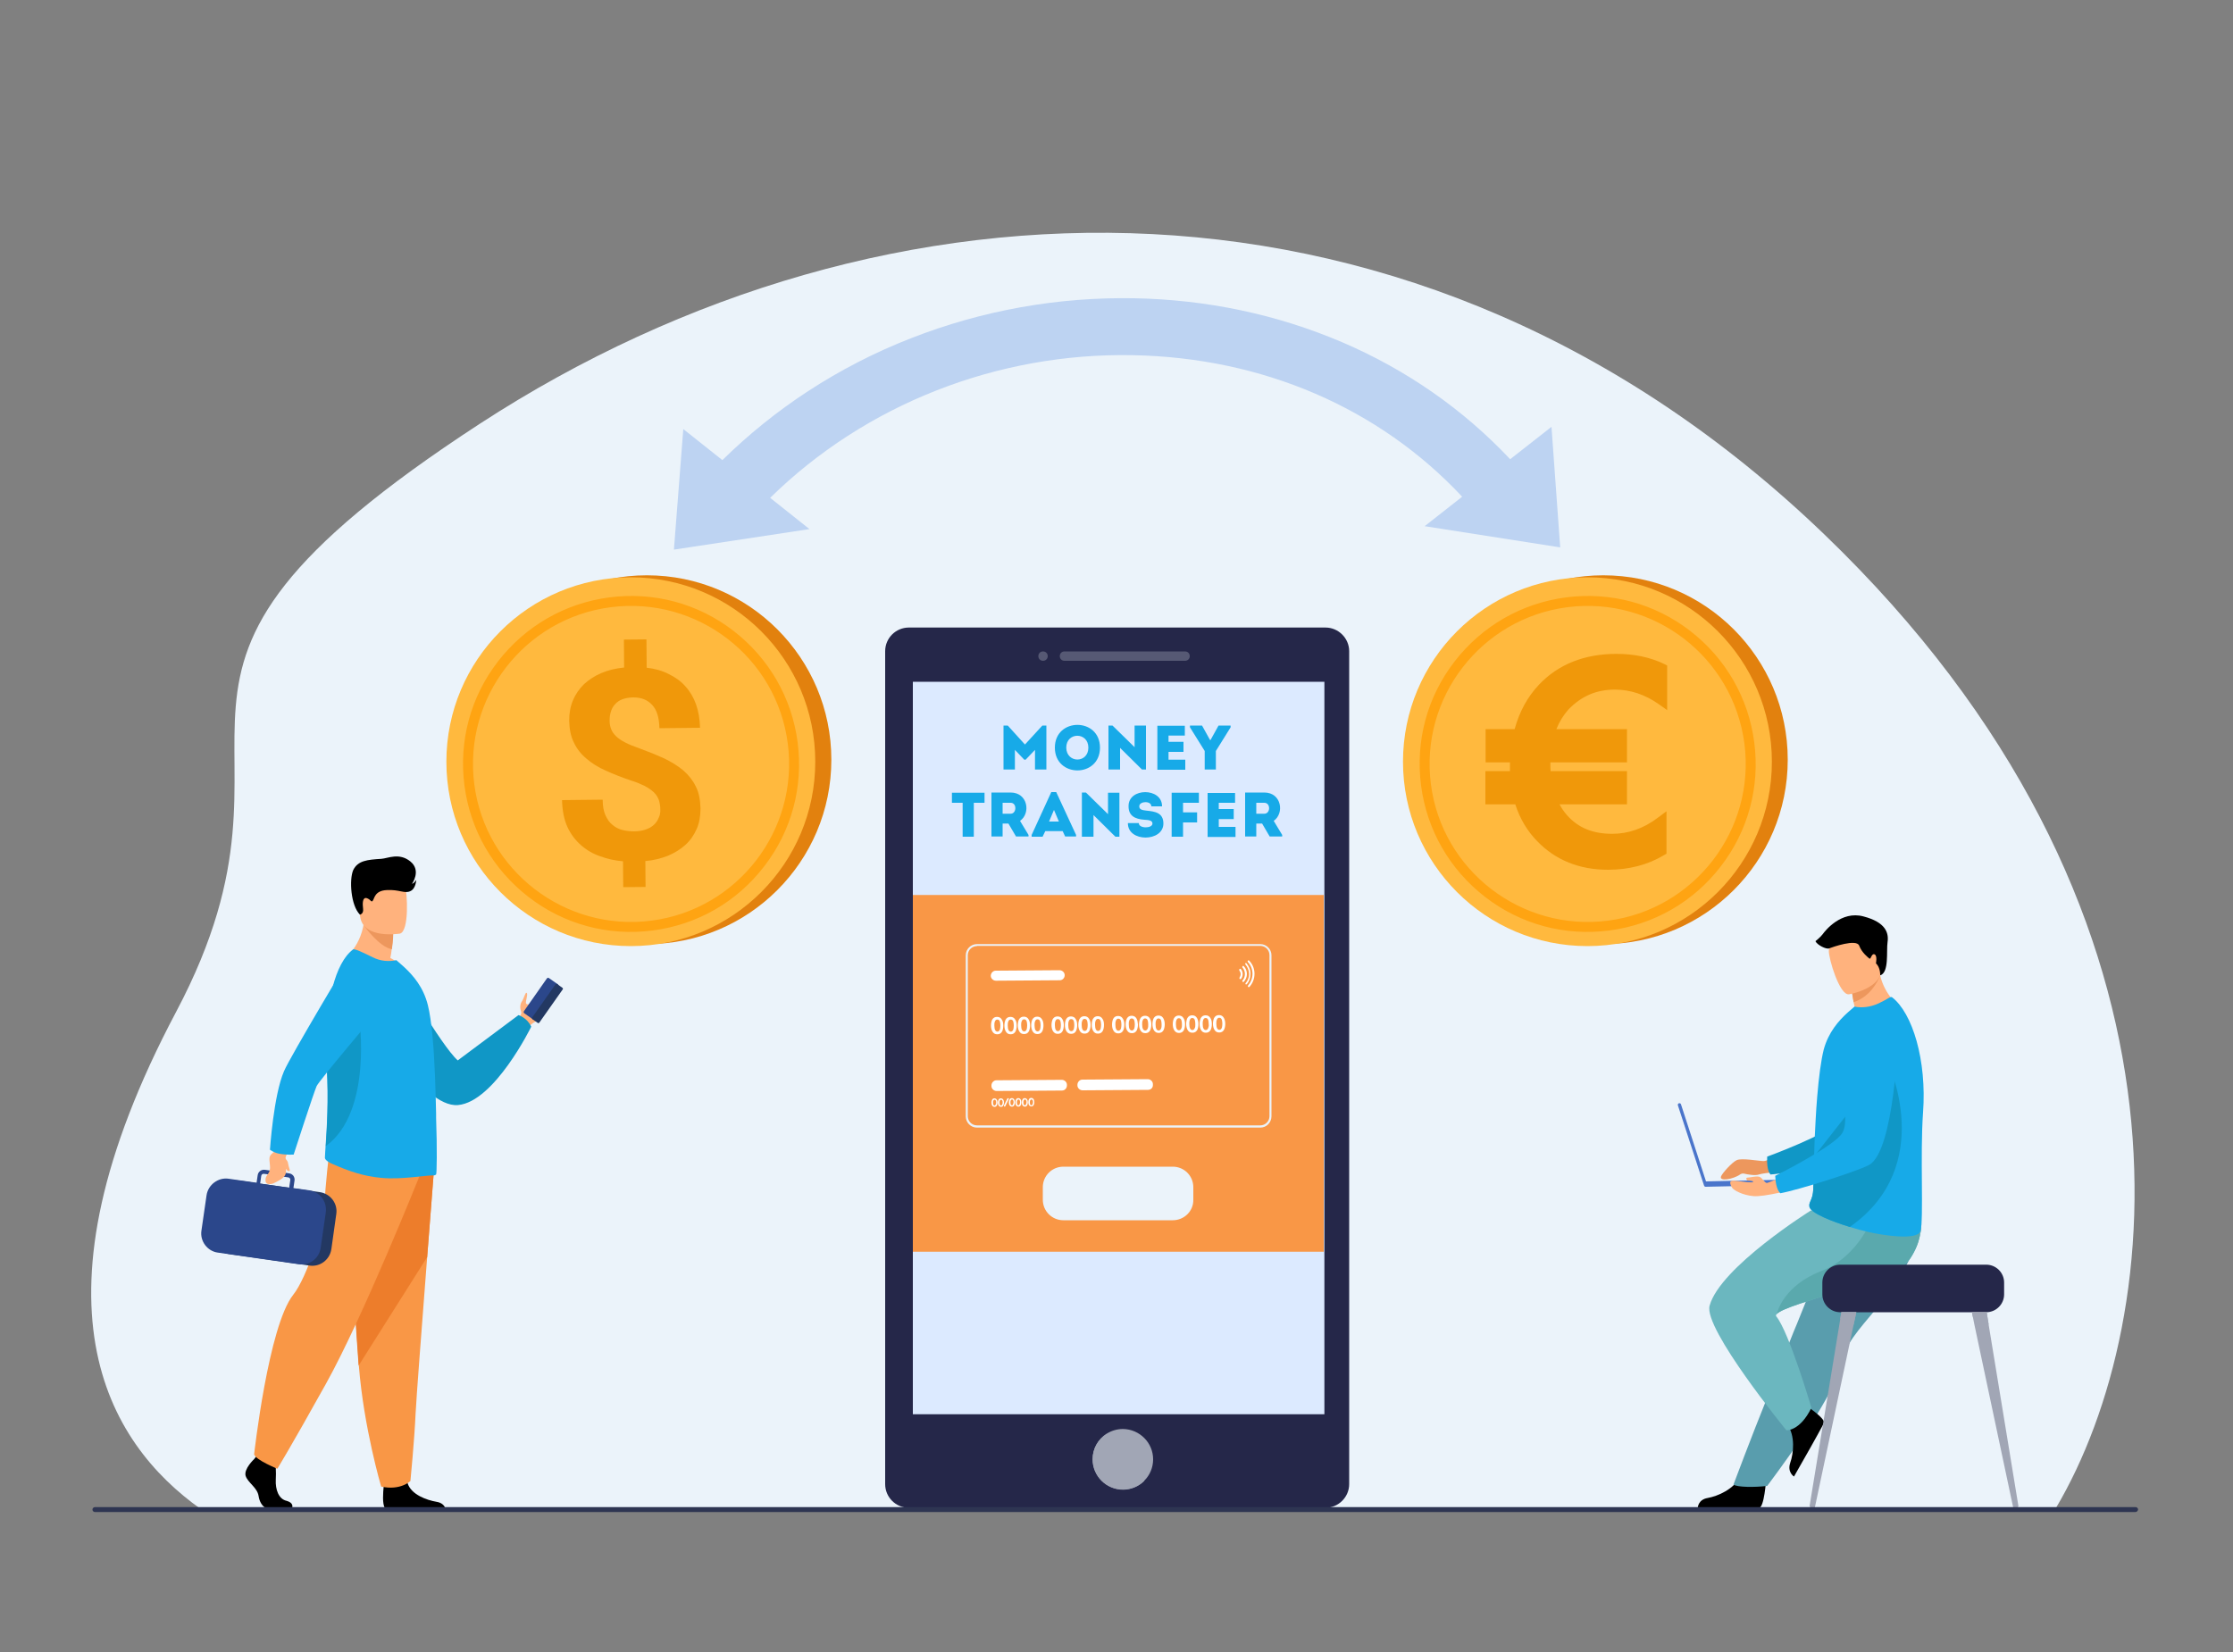 <?xml version="1.0" encoding="UTF-8"?> <!-- Generator: Adobe Illustrator 19.0.0, SVG Export Plug-In . SVG Version: 6.00 Build 0) --> <svg xmlns="http://www.w3.org/2000/svg" xmlns:xlink="http://www.w3.org/1999/xlink" version="1.1" id="Layer_1" x="0px" y="0px" viewBox="0 0 1000 740" style="enable-background:new 0 0 1000 740;" xml:space="preserve"><rect x="0" y="0" width="1000" height="740" fill="#808080" stroke="none"/> <style type="text/css"> .st0{fill:#EBF3FA;} .st1{fill:#252749;} .st2{opacity:0.4;fill:#A1A6B5;} .st3{fill:#A1A6B5;} .st4{fill:#DCEAFF;} .st5{fill:#F99746;} .st6{fill:#FFFFFF;} .st7{fill:#E2810E;} .st8{fill:#FFB93E;} .st9{fill:#FFA412;} .st10{fill:#F0980A;} .st11{fill:#BDD3F2;} .st12{fill:#FFB27D;} .st13{fill:#2B478B;} .st14{fill:#233862;} .st15{fill:#1097C6;} .st16{fill:#ED7D2B;} .st17{fill:#ED975D;} .st18{fill:#17AAE8;} .st19{fill:#599DAD;} .st20{fill:#6BB7BF;} .st21{fill:#5AA9AD;} .st22{fill:#4A75CB;} .st23{fill:#2E3552;} </style> <path class="st0" d="M90.1,676.1c-42.2-29.9-80.3-92.5-11.2-222.9c69.1-130.5-43.3-146.6,136-263.4 c181.7-118.3,420.9-124.7,602,49.5c173.7,167,154.1,351.3,103.8,436.2C517.1,675.5,90.1,676.1,90.1,676.1z"></path> <g> <g> <path class="st1" d="M604.2,291.7v373.1c0,5.8-4.8,10.6-10.6,10.6H407c-5.9,0-10.6-4.8-10.6-10.6V291.7c0-5.9,4.8-10.6,10.6-10.6 h186.6C599.4,281.1,604.2,285.9,604.2,291.7z"></path> <g> <path class="st2" d="M530.7,296h-54c-1.2,0-2.1-0.9-2.1-2.1l0,0c0-1.2,0.9-2.1,2.1-2.1h54c1.2,0,2.1,0.9,2.1,2.1l0,0 C532.8,295.1,531.9,296,530.7,296z"></path> <path class="st2" d="M467.1,296L467.1,296c-1.2,0-2.1-0.9-2.1-2.1l0,0c0-1.2,0.9-2.1,2.1-2.1h0c1.2,0,2.1,0.9,2.1,2.1l0,0 C469.2,295.1,468.3,296,467.1,296z"></path> </g> <path class="st3" d="M516.4,653.7c0,3.7-1.5,7.1-3.9,9.5c-2.5,2.5-5.9,4-9.6,4c-7.5,0-13.6-6.1-13.6-13.6c0-4.8,2.5-9,6.3-11.4 c2.1-1.3,4.6-2.1,7.3-2.1C510.3,640.2,516.4,646.2,516.4,653.7z"></path> <rect x="408.8" y="305.4" class="st4" width="184.3" height="328.1"></rect> <path class="st3" d="M512.5,663.3c-2.5,2.5-5.9,4-9.6,4c-7.5,0-13.6-6.1-13.6-13.6c0-4.8,2.5-9,6.3-11.4 C496.9,648.1,500.8,657.7,512.5,663.3z"></path> </g> <rect x="408.8" y="400.9" class="st5" width="184" height="159.8"></rect> <g> <path class="st0" d="M564.4,505.1H437.5c-2.8,0-5-2.3-5-5v-72.2c0-2.8,2.3-5,5-5h126.9c2.8,0,5,2.3,5,5V500 C569.4,502.8,567.2,505.1,564.4,505.1z M437.5,423.8c-2.2,0-4.1,1.8-4.1,4.1V500c0,2.2,1.8,4.1,4.1,4.1h126.9 c2.2,0,4.1-1.8,4.1-4.1v-72.2c0-2.2-1.8-4.1-4.1-4.1H437.5z"></path> </g> <g> <path class="st6" d="M475.6,488.5l-29.3,0.2c-1.2,0-2.3-1-2.3-2.2l0-0.3c0-1.2,1-2.3,2.2-2.3l29.3-0.2c1.2,0,2.3,1,2.3,2.2l0,0.3 C477.8,487.5,476.8,488.5,475.6,488.5z"></path> <path class="st6" d="M514.1,488.2l-29.3,0.2c-1.2,0-2.3-1-2.3-2.2l0-0.3c0-1.2,1-2.3,2.2-2.3l29.3-0.2c1.2,0,2.3,1,2.3,2.2l0,0.3 C516.4,487.2,515.4,488.2,514.1,488.2z"></path> <g> <path class="st6" d="M449.3,459.4c0,1.1-0.2,1.9-0.5,2.6c-0.5,0.9-1.2,1.3-2.2,1.3c-1,0-1.7-0.4-2.2-1.3 c-0.4-0.7-0.6-1.6-0.6-2.6c0-1.1,0.2-1.9,0.5-2.6c0.5-0.9,1.2-1.3,2.2-1.3c1,0,1.7,0.4,2.2,1.3 C449.1,457.5,449.3,458.3,449.3,459.4z M448,459.4c0-0.7-0.1-1.2-0.2-1.7c-0.2-0.7-0.6-1-1.2-1c-0.5,0-0.9,0.3-1.1,1 c-0.2,0.5-0.2,1-0.2,1.7c0,1.8,0.5,2.7,1.4,2.7c0.5,0,0.9-0.4,1.1-1C447.9,460.7,448,460.1,448,459.4z"></path> <path class="st6" d="M455.3,459.4c0,1.1-0.2,1.9-0.5,2.6c-0.5,0.9-1.2,1.3-2.2,1.3c-1,0-1.7-0.4-2.2-1.3 c-0.4-0.7-0.6-1.6-0.6-2.6c0-1.1,0.2-1.9,0.5-2.6c0.5-0.9,1.2-1.3,2.2-1.3c1,0,1.7,0.4,2.2,1.3 C455.1,457.4,455.3,458.3,455.3,459.4z M454,459.4c0-0.7-0.1-1.2-0.2-1.7c-0.2-0.7-0.6-1-1.2-1c-0.5,0-0.9,0.3-1.1,1 c-0.2,0.5-0.2,1-0.2,1.7c0,1.8,0.5,2.7,1.4,2.7c0.5,0,0.9-0.4,1.1-1C453.9,460.6,454,460.1,454,459.4z"></path> <path class="st6" d="M461.3,459.3c0,1.1-0.2,1.9-0.5,2.6c-0.5,0.9-1.2,1.3-2.2,1.3c-1,0-1.7-0.4-2.2-1.3 c-0.4-0.7-0.6-1.6-0.6-2.6c0-1.1,0.2-1.9,0.5-2.6c0.5-0.9,1.2-1.3,2.2-1.3c1,0,1.7,0.4,2.2,1.3 C461.1,457.4,461.3,458.2,461.3,459.3z M460,459.3c0-0.7-0.1-1.2-0.2-1.7c-0.2-0.7-0.6-1-1.2-1c-0.5,0-0.9,0.3-1.1,1 c-0.2,0.5-0.2,1-0.2,1.7c0,1.8,0.5,2.7,1.4,2.7c0.5,0,0.9-0.4,1.1-1C459.9,460.6,460,460,460,459.3z"></path> <path class="st6" d="M467.3,459.3c0,1.1-0.2,1.9-0.5,2.6c-0.5,0.9-1.2,1.3-2.2,1.3c-1,0-1.7-0.4-2.2-1.3 c-0.4-0.7-0.6-1.6-0.6-2.6c0-1.1,0.2-1.9,0.5-2.6c0.5-0.9,1.2-1.3,2.2-1.3c1,0,1.7,0.4,2.2,1.3 C467.1,457.3,467.3,458.2,467.3,459.3z M466,459.3c0-0.7-0.1-1.2-0.2-1.7c-0.2-0.7-0.6-1-1.2-1c-0.5,0-0.9,0.3-1.1,1 c-0.2,0.5-0.2,1-0.2,1.7c0,1.8,0.5,2.7,1.4,2.7c0.5,0,0.9-0.4,1.1-1C465.9,460.5,466,460,466,459.3z"></path> <path class="st6" d="M476.4,459.2c0,1.1-0.2,1.9-0.5,2.6c-0.5,0.9-1.2,1.3-2.2,1.3c-1,0-1.7-0.4-2.2-1.3 c-0.4-0.7-0.6-1.6-0.6-2.6c0-1.1,0.2-1.9,0.5-2.6c0.5-0.9,1.2-1.3,2.2-1.3c1,0,1.7,0.4,2.2,1.3 C476.2,457.3,476.4,458.1,476.4,459.2z M475.1,459.2c0-0.7-0.1-1.2-0.2-1.7c-0.2-0.7-0.6-1-1.2-1c-0.5,0-0.9,0.3-1.1,1 c-0.2,0.5-0.2,1-0.2,1.7c0,1.8,0.5,2.7,1.4,2.7c0.5,0,0.9-0.4,1.1-1C475,460.5,475.1,459.9,475.1,459.2z"></path> <path class="st6" d="M482.4,459.2c0,1.1-0.2,1.9-0.5,2.6c-0.5,0.9-1.2,1.3-2.2,1.3c-1,0-1.7-0.4-2.2-1.3 c-0.4-0.7-0.6-1.6-0.6-2.6c0-1.1,0.2-1.9,0.5-2.6c0.5-0.9,1.2-1.3,2.2-1.3c1,0,1.7,0.4,2.2,1.3 C482.2,457.2,482.4,458.1,482.4,459.2z M481.1,459.2c0-0.7-0.1-1.2-0.2-1.7c-0.2-0.7-0.6-1-1.2-1c-0.5,0-0.9,0.3-1.1,1 c-0.2,0.5-0.2,1-0.2,1.7c0,1.8,0.5,2.7,1.4,2.7c0.5,0,0.9-0.4,1.1-1C481,460.4,481.1,459.8,481.1,459.2z"></path> <path class="st6" d="M488.4,459.1c0,1.1-0.2,1.9-0.5,2.6c-0.5,0.9-1.2,1.3-2.2,1.3c-1,0-1.7-0.4-2.2-1.3 c-0.4-0.7-0.6-1.6-0.6-2.6c0-1.1,0.2-1.9,0.5-2.6c0.5-0.9,1.2-1.3,2.2-1.3c1,0,1.7,0.4,2.2,1.3 C488.2,457.2,488.4,458,488.4,459.1z M487.1,459.1c0-0.7-0.1-1.2-0.2-1.7c-0.2-0.7-0.6-1-1.2-1c-0.5,0-0.9,0.3-1.1,1 c-0.2,0.5-0.2,1-0.2,1.7c0,1.8,0.5,2.7,1.4,2.7c0.5,0,0.9-0.4,1.1-1C487,460.4,487.1,459.8,487.1,459.1z"></path> <path class="st6" d="M494.4,459.1c0,1.1-0.2,1.9-0.5,2.6c-0.5,0.9-1.2,1.3-2.2,1.3c-1,0-1.7-0.4-2.2-1.3 c-0.4-0.7-0.6-1.6-0.6-2.6c0-1.1,0.2-1.9,0.5-2.6c0.5-0.9,1.2-1.3,2.2-1.3c1,0,1.7,0.4,2.2,1.3 C494.2,457.1,494.4,458,494.4,459.1z M493.1,459.1c0-0.7-0.1-1.2-0.2-1.7c-0.2-0.7-0.6-1-1.2-1c-0.5,0-0.9,0.3-1.1,1 c-0.2,0.5-0.2,1-0.2,1.7c0,1.8,0.5,2.7,1.4,2.7c0.5,0,0.9-0.4,1.1-1C493,460.3,493.1,459.7,493.1,459.1z"></path> <path class="st6" d="M503.5,459c0,1.1-0.2,1.9-0.5,2.6c-0.5,0.9-1.2,1.3-2.2,1.3c-1,0-1.7-0.4-2.2-1.3c-0.4-0.7-0.6-1.6-0.6-2.6 c0-1.1,0.2-1.9,0.5-2.6c0.5-0.9,1.2-1.3,2.2-1.3c1,0,1.7,0.4,2.2,1.3C503.3,457.1,503.5,457.9,503.5,459z M502.2,459 c0-0.7-0.1-1.2-0.2-1.7c-0.2-0.7-0.6-1-1.2-1c-0.5,0-0.9,0.3-1.1,1c-0.2,0.5-0.2,1-0.2,1.7c0,1.8,0.5,2.7,1.4,2.7 c0.5,0,0.9-0.4,1.1-1C502.1,460.2,502.2,459.7,502.2,459z"></path> <path class="st6" d="M509.6,458.9c0,1.1-0.2,1.9-0.5,2.6c-0.5,0.9-1.2,1.3-2.2,1.3c-1,0-1.7-0.4-2.2-1.3 c-0.4-0.7-0.6-1.6-0.6-2.6c0-1.1,0.2-1.9,0.5-2.6c0.5-0.9,1.2-1.3,2.2-1.3c1,0,1.7,0.4,2.2,1.3 C509.4,457,509.5,457.9,509.6,458.9z M508.2,458.9c0-0.7-0.1-1.2-0.2-1.7c-0.2-0.7-0.6-1-1.2-1c-0.5,0-0.9,0.3-1.1,1 c-0.2,0.5-0.2,1-0.2,1.7c0,1.8,0.5,2.7,1.4,2.7c0.5,0,0.9-0.4,1.1-1C508.1,460.2,508.2,459.6,508.2,458.9z"></path> <path class="st6" d="M515.6,458.9c0,1.1-0.2,1.9-0.5,2.6c-0.5,0.9-1.2,1.3-2.2,1.3c-1,0-1.7-0.4-2.2-1.3 c-0.4-0.7-0.6-1.6-0.6-2.6c0-1.1,0.2-1.9,0.5-2.6c0.5-0.9,1.2-1.3,2.2-1.3c1,0,1.7,0.4,2.2,1.3 C515.4,457,515.6,457.8,515.6,458.9z M514.2,458.9c0-0.7-0.1-1.2-0.2-1.7c-0.2-0.7-0.6-1-1.2-1c-0.5,0-0.9,0.3-1.1,1 c-0.2,0.5-0.2,1-0.2,1.7c0,1.8,0.5,2.7,1.4,2.7c0.5,0,0.9-0.4,1.1-1C514.2,460.1,514.2,459.6,514.2,458.9z"></path> <path class="st6" d="M521.6,458.8c0,1.1-0.2,1.9-0.5,2.6c-0.5,0.9-1.2,1.3-2.2,1.3c-1,0-1.7-0.4-2.2-1.3 c-0.4-0.7-0.6-1.6-0.6-2.6c0-1.1,0.2-1.9,0.5-2.6c0.5-0.9,1.2-1.3,2.2-1.3c1,0,1.7,0.4,2.2,1.3 C521.4,456.9,521.6,457.8,521.6,458.8z M520.2,458.9c0-0.7-0.1-1.2-0.2-1.7c-0.2-0.7-0.6-1-1.2-1c-0.5,0-0.9,0.3-1.1,1 c-0.2,0.5-0.2,1-0.2,1.7c0,1.8,0.5,2.7,1.4,2.7c0.5,0,0.9-0.4,1.1-1C520.2,460.1,520.2,459.5,520.2,458.9z"></path> <path class="st6" d="M530.7,458.8c0,1.1-0.2,1.9-0.5,2.6c-0.5,0.9-1.2,1.3-2.2,1.3c-1,0-1.7-0.4-2.2-1.3 c-0.4-0.7-0.6-1.6-0.6-2.6c0-1.1,0.2-1.9,0.5-2.6c0.5-0.9,1.2-1.3,2.2-1.3c1,0,1.7,0.4,2.2,1.3 C530.5,456.8,530.7,457.7,530.7,458.8z M529.3,458.8c0-0.7-0.1-1.2-0.2-1.7c-0.2-0.7-0.6-1-1.2-1c-0.5,0-0.9,0.3-1.1,1 c-0.2,0.5-0.2,1-0.2,1.7c0,1.8,0.5,2.7,1.4,2.7c0.5,0,0.9-0.4,1.1-1C529.3,460,529.3,459.5,529.3,458.8z"></path> <path class="st6" d="M536.7,458.7c0,1.1-0.2,1.9-0.5,2.6c-0.5,0.9-1.2,1.3-2.2,1.3c-1,0-1.7-0.4-2.2-1.3 c-0.4-0.7-0.6-1.6-0.6-2.6c0-1.1,0.2-1.9,0.5-2.6c0.5-0.9,1.2-1.3,2.2-1.3c1,0,1.7,0.4,2.2,1.3 C536.5,456.8,536.7,457.7,536.7,458.7z M535.3,458.7c0-0.7-0.1-1.2-0.2-1.7c-0.2-0.7-0.6-1-1.2-1c-0.5,0-0.9,0.3-1.1,1 c-0.2,0.5-0.2,1-0.2,1.7c0,1.8,0.5,2.7,1.4,2.7c0.5,0,0.9-0.4,1.1-1C535.3,460,535.3,459.4,535.3,458.7z"></path> <path class="st6" d="M542.7,458.7c0,1.1-0.2,1.9-0.5,2.6c-0.5,0.9-1.2,1.3-2.2,1.3c-1,0-1.7-0.4-2.2-1.3 c-0.4-0.7-0.6-1.6-0.6-2.6c0-1.1,0.2-1.9,0.5-2.6c0.5-0.9,1.2-1.3,2.2-1.3c1,0,1.7,0.4,2.2,1.3 C542.5,456.7,542.7,457.6,542.7,458.7z M541.3,458.7c0-0.7-0.1-1.2-0.2-1.7c-0.2-0.7-0.6-1-1.2-1c-0.5,0-0.9,0.3-1.1,1 c-0.2,0.5-0.2,1-0.2,1.7c0,1.8,0.5,2.7,1.4,2.7c0.5,0,0.9-0.4,1.1-1C541.3,459.9,541.4,459.4,541.3,458.7z"></path> <path class="st6" d="M548.7,458.6c0,1.1-0.2,1.9-0.5,2.6c-0.5,0.9-1.2,1.3-2.2,1.3c-1,0-1.7-0.4-2.2-1.3 c-0.4-0.7-0.6-1.6-0.6-2.6c0-1.1,0.2-1.9,0.5-2.6c0.5-0.9,1.2-1.3,2.2-1.3c1,0,1.7,0.4,2.2,1.3 C548.5,456.7,548.7,457.6,548.7,458.6z M547.4,458.6c0-0.7-0.1-1.2-0.2-1.7c-0.2-0.7-0.6-1-1.2-1c-0.5,0-0.9,0.3-1.1,1 c-0.2,0.5-0.2,1-0.2,1.7c0,1.8,0.5,2.7,1.4,2.7c0.5,0,0.9-0.4,1.1-1C547.3,459.9,547.4,459.3,547.4,458.6z"></path> </g> <path class="st6" d="M474.6,439.1l-28.6,0.2c-1.2,0-2.3-1-2.3-2.2l0,0c0-1.2,1-2.3,2.2-2.3l28.6-0.2c1.2,0,2.3,1,2.3,2.2l0,0 C476.8,438.1,475.8,439.1,474.6,439.1z"></path> <g> <g> <path class="st6" d="M556.5,436.3c0-0.8-0.3-1.6-0.8-2.2c-0.1-0.2-0.4-0.2-0.6,0l-0.1,0.1c-0.1,0.1-0.1,0.3,0,0.5 c0.3,0.4,0.6,1,0.6,1.6c0,0.6-0.2,1.1-0.5,1.6c-0.1,0.1-0.1,0.4,0,0.5l0.1,0.1c0.2,0.2,0.4,0.1,0.6,0 C556.3,437.8,556.5,437.1,556.5,436.3z"></path> </g> <g> <path class="st6" d="M558.4,436.3c0-1.3-0.5-2.6-1.4-3.5c-0.1-0.2-0.4-0.2-0.5,0l-0.1,0.1c-0.1,0.1-0.1,0.4,0,0.5 c0.7,0.8,1.1,1.8,1.1,2.9c0,1.1-0.4,2.2-1.1,2.9c-0.1,0.1-0.1,0.4,0,0.5l0.1,0.1c0.1,0.1,0.4,0.1,0.5,0 C557.9,438.8,558.4,437.6,558.4,436.3z"></path> </g> <g> <path class="st6" d="M560,436.2c0-1.8-0.7-3.4-1.8-4.7c-0.1-0.2-0.4-0.2-0.5,0l0,0c-0.1,0.1-0.1,0.4,0,0.5 c1,1.1,1.6,2.6,1.7,4.2c0,1.6-0.6,3.1-1.6,4.2c-0.1,0.1-0.1,0.4,0,0.5l0,0c0.1,0.1,0.4,0.1,0.5,0C559.4,439.7,560,438,560,436.2 z"></path> </g> <g> <path class="st6" d="M561.8,436.2c0-2.3-0.9-4.4-2.4-5.9c-0.1-0.2-0.4-0.2-0.5,0l-0.1,0.1c-0.1,0.1-0.1,0.4,0,0.5 c1.3,1.4,2.1,3.2,2.1,5.3c0,2-0.8,3.9-2,5.3c-0.1,0.1-0.1,0.4,0,0.5l0.1,0.1c0.1,0.1,0.4,0.1,0.5,0 C560.9,440.6,561.8,438.5,561.8,436.2z"></path> </g> </g> <g> <g> <path class="st6" d="M446.7,493.9c0,0.5-0.1,0.9-0.3,1.3c-0.2,0.4-0.6,0.6-1,0.6c-0.5,0-0.8-0.2-1.1-0.6 c-0.2-0.3-0.3-0.7-0.3-1.3c0-0.5,0.1-0.9,0.3-1.3c0.2-0.4,0.6-0.6,1-0.6c0.5,0,0.8,0.2,1.1,0.6 C446.6,492.9,446.7,493.4,446.7,493.9z M446.1,493.9c0-0.3,0-0.6-0.1-0.8c-0.1-0.3-0.3-0.5-0.6-0.5c-0.3,0-0.4,0.2-0.6,0.5 c-0.1,0.2-0.1,0.5-0.1,0.8c0,0.9,0.2,1.3,0.7,1.3c0.3,0,0.4-0.2,0.5-0.5C446.1,494.5,446.1,494.2,446.1,493.9z"></path> <path class="st6" d="M449.6,493.9c0,0.5-0.1,0.9-0.3,1.3c-0.2,0.4-0.6,0.6-1,0.6c-0.5,0-0.8-0.2-1.1-0.6 c-0.2-0.3-0.3-0.7-0.3-1.3c0-0.5,0.1-0.9,0.3-1.3c0.2-0.4,0.6-0.6,1-0.6c0.5,0,0.8,0.2,1.1,0.6 C449.5,492.9,449.6,493.3,449.6,493.9z M449,493.9c0-0.3,0-0.6-0.1-0.8c-0.1-0.3-0.3-0.5-0.6-0.5c-0.3,0-0.4,0.2-0.6,0.5 c-0.1,0.2-0.1,0.5-0.1,0.8c0,0.9,0.2,1.3,0.7,1.3c0.3,0,0.4-0.2,0.5-0.5C449,494.5,449,494.2,449,493.9z"></path> <path class="st6" d="M451.8,492.2c0,0,0,0.1-0.1,0.2l-1.5,3.1c-0.1,0.2-0.2,0.2-0.3,0.2c-0.1,0-0.1,0-0.2-0.1 c-0.1,0-0.1-0.1-0.1-0.2c0-0.1,0-0.1,0-0.2l1.5-3.1c0.1-0.1,0.2-0.2,0.3-0.2c0.1,0,0.1,0,0.2,0.1 C451.8,492.1,451.8,492.1,451.8,492.2z"></path> <path class="st6" d="M454.5,493.8c0,0.5-0.1,0.9-0.3,1.3c-0.2,0.4-0.6,0.6-1,0.6c-0.5,0-0.8-0.2-1.1-0.6 c-0.2-0.3-0.3-0.7-0.3-1.3c0-0.5,0.1-0.9,0.3-1.3c0.2-0.4,0.6-0.6,1-0.6c0.5,0,0.8,0.2,1.1,0.6 C454.4,492.9,454.5,493.3,454.5,493.8z M453.9,493.8c0-0.3,0-0.6-0.1-0.8c-0.1-0.3-0.3-0.5-0.6-0.5c-0.3,0-0.4,0.2-0.6,0.5 c-0.1,0.2-0.1,0.5-0.1,0.8c0,0.9,0.2,1.3,0.7,1.3c0.3,0,0.4-0.2,0.5-0.5C453.8,494.4,453.9,494.1,453.9,493.8z"></path> <path class="st6" d="M457.4,493.8c0,0.5-0.1,0.9-0.3,1.3c-0.2,0.4-0.6,0.6-1,0.6c-0.5,0-0.8-0.2-1.1-0.6 c-0.2-0.3-0.3-0.7-0.3-1.3c0-0.5,0.1-0.9,0.3-1.3c0.2-0.4,0.6-0.6,1-0.6c0.5,0,0.8,0.2,1.1,0.6 C457.3,492.9,457.4,493.3,457.4,493.8z M456.8,493.8c0-0.3,0-0.6-0.1-0.8c-0.1-0.3-0.3-0.5-0.6-0.5c-0.3,0-0.4,0.2-0.6,0.5 c-0.1,0.2-0.1,0.5-0.1,0.8c0,0.9,0.2,1.3,0.7,1.3c0.3,0,0.4-0.2,0.5-0.5C456.7,494.4,456.8,494.1,456.8,493.8z"></path> <path class="st6" d="M460.3,493.8c0,0.5-0.1,0.9-0.3,1.3c-0.2,0.4-0.6,0.6-1,0.6c-0.5,0-0.8-0.2-1.1-0.6 c-0.2-0.3-0.3-0.7-0.3-1.3c0-0.5,0.1-0.9,0.3-1.3c0.2-0.4,0.6-0.6,1-0.6c0.5,0,0.8,0.2,1.1,0.6 C460.2,492.8,460.3,493.3,460.3,493.8z M459.7,493.8c0-0.3,0-0.6-0.1-0.8c-0.1-0.3-0.3-0.5-0.6-0.5c-0.3,0-0.4,0.2-0.6,0.5 c-0.1,0.2-0.1,0.5-0.1,0.8c0,0.9,0.2,1.3,0.7,1.3c0.3,0,0.4-0.2,0.5-0.5C459.6,494.4,459.7,494.1,459.7,493.8z"></path> <path class="st6" d="M463.2,493.7c0,0.5-0.1,0.9-0.3,1.3c-0.2,0.4-0.6,0.6-1,0.6c-0.5,0-0.8-0.2-1.1-0.6 c-0.2-0.3-0.3-0.7-0.3-1.3c0-0.5,0.1-0.9,0.3-1.3c0.2-0.4,0.6-0.6,1-0.6c0.5,0,0.8,0.2,1.1,0.6 C463.1,492.8,463.2,493.2,463.2,493.7z M462.6,493.8c0-0.3,0-0.6-0.1-0.8c-0.1-0.3-0.3-0.5-0.6-0.5c-0.3,0-0.4,0.2-0.6,0.5 c-0.1,0.2-0.1,0.5-0.1,0.8c0,0.9,0.2,1.3,0.7,1.3c0.3,0,0.4-0.2,0.5-0.5C462.5,494.4,462.6,494.1,462.6,493.8z"></path> </g> </g> </g> </g> <g> <g> <circle class="st7" cx="289.7" cy="340.3" r="82.6"></circle> <circle class="st8" cx="282.5" cy="341.2" r="82.6"></circle> <g> <path class="st9" d="M292.3,416.8c-19.9,2.6-39.7-2.7-55.6-15c-15.9-12.3-26.1-30-28.7-49.9c-2.6-19.9,2.7-39.7,15-55.6 c12.3-15.9,30-26.1,49.9-28.7c19.9-2.6,39.7,2.7,55.6,15c15.9,12.3,26.1,30,28.7,49.9c2.6,19.9-2.7,39.7-15,55.6 C330,404,312.3,414.2,292.3,416.8z M273.5,272c-38.7,5-66.1,40.6-61.1,79.3c5,38.7,40.6,66.1,79.3,61.1 c38.7-5,66.1-40.6,61.1-79.3C347.8,294.3,312.2,267,273.5,272z"></path> </g> <g> <path class="st10" d="M295.7,362.5c0-1.6-0.3-3.1-0.7-4.3c-0.5-1.2-1.2-2.4-2.3-3.4c-1.1-1-2.4-1.9-4.1-2.8 c-1.7-0.8-3.7-1.7-6.1-2.4c-4.1-1.4-7.9-2.9-11.2-4.4c-3.4-1.5-6.3-3.3-8.7-5.4c-2.4-2-4.3-4.4-5.6-7.2c-1.4-2.7-2-6-2.1-9.8 c0-3.3,0.5-6.3,1.7-9.1c1.1-2.7,2.8-5.1,4.9-7.2c2.2-2,4.7-3.7,7.8-5c3-1.3,6.4-2.1,10.2-2.5l-0.1-12.5l10.1-0.1l0.1,12.7 c3.6,0.4,6.9,1.3,9.8,2.8c2.9,1.4,5.5,3.2,7.5,5.5c2.1,2.3,3.7,5,4.8,8.1c1.1,3.1,1.7,6.6,1.8,10.5l-18.2,0.2 c-0.1-4.7-1.1-8.1-3.2-10.4c-2.1-2.3-4.9-3.4-8.4-3.4c-1.9,0-3.5,0.3-4.9,0.8c-1.4,0.5-2.5,1.3-3.3,2.2c-0.9,0.9-1.5,2-1.9,3.3 c-0.4,1.2-0.6,2.6-0.6,4c0,1.4,0.2,2.7,0.7,3.9c0.4,1.2,1.2,2.2,2.2,3.2c1,1,2.4,1.9,4.1,2.8c1.7,0.9,3.8,1.7,6.3,2.6 c4.1,1.5,7.8,3,11.1,4.5c3.3,1.6,6.2,3.4,8.6,5.4c2.4,2.1,4.3,4.5,5.6,7.2c1.4,2.7,2,6,2.1,9.8c0,3.4-0.5,6.5-1.7,9.2 c-1.2,2.7-2.8,5.1-5,7.1c-2.2,2-4.8,3.6-7.8,4.9c-3.1,1.2-6.5,2.1-10.2,2.4l0.1,11.6l-10,0.1l-0.1-11.6c-3.5-0.3-6.9-1-10.1-2.2 c-3.3-1.1-6.2-2.8-8.7-5c-2.5-2.2-4.6-4.9-6.1-8.2c-1.5-3.3-2.3-7.3-2.4-12l18.2-0.2c0,2.8,0.4,5.1,1.2,6.9 c0.8,1.8,1.8,3.3,3.2,4.4c1.3,1.1,2.8,1.9,4.5,2.3c1.7,0.4,3.3,0.6,5.1,0.6c2,0,3.7-0.3,5.2-0.8c1.5-0.5,2.7-1.2,3.7-2.1 c1-0.9,1.7-2,2.2-3.2C295.5,365.3,295.8,363.9,295.7,362.5z"></path> </g> </g> <g> <circle class="st7" cx="718" cy="340.3" r="82.6"></circle> <circle class="st8" cx="710.9" cy="341.2" r="82.6"></circle> <path class="st10" d="M723.2,308.9c6.9,0,13.5,2.2,19.6,6.5l3.8,2.7v-20l-1.4-0.7c-6.2-3-13.4-4.5-21.3-4.5 c-14.4,0-26.1,4.7-34.7,13.8c-5.2,5.5-8.8,12.2-10.9,19.9h-13v14.9h10.9c0,0.6,0,1.2,0,1.7c0,0.7,0,1.4,0,2.2h-11v14.9h13.4 c2,6.3,5.3,11.9,9.8,16.5c8.2,8.5,18.9,12.8,31.7,12.8c9.4,0,17.8-2.2,25-6.5l1.2-0.7v-19l-3.9,2.9c-6.3,4.8-13.2,7.2-20.4,7.2 c-8.7,0-15.3-2.7-20.3-8.4c-1.3-1.5-2.4-3.1-3.3-4.8h30.2v-14.9h-34.2c-0.1-1.1-0.1-2.2-0.1-3.3c0-0.2,0-0.4,0-0.6h34.3v-14.9 h-31.6c1.3-3.3,3.1-6.2,5.4-8.8C708.2,311.8,714.9,308.9,723.2,308.9z"></path> <g> <path class="st9" d="M720.7,416.8c-19.9,2.6-39.7-2.7-55.6-15c-15.9-12.3-26.1-30-28.7-49.9c-2.6-19.9,2.7-39.7,15-55.6 c12.3-15.9,30-26.1,49.9-28.7c19.9-2.6,39.7,2.7,55.6,15c15.9,12.3,26.1,30,28.7,49.9c2.6,19.9-2.7,39.7-15,55.6 C758.4,404,740.6,414.2,720.7,416.8z M701.9,272c-38.7,5-66.1,40.6-61.1,79.3c5,38.7,40.6,66.1,79.3,61.1 c38.7-5,66.1-40.6,61.1-79.3C776.1,294.3,740.6,267,701.9,272z"></path> </g> </g> </g> <path class="st11" d="M698.7,245.2l-3.9-54l-18.5,14.5c-21-22.3-46.2-39.9-75-52.3c-14.5-6.2-29.8-11.1-45.6-14.4 c-15.5-3.3-31.6-5.1-47.7-5.4c-16.9-0.3-33.9,1-50.7,4c-16.9,3-33.5,7.7-49.3,13.9c-16.2,6.3-31.7,14.3-46.1,23.7 c-13.8,9-26.7,19.4-38.4,30.9L306,192.2l-4.2,54l60.7-9.2L344.9,223c42.6-41.8,101.6-65.1,162.5-63.9c58,1.1,110.2,23.6,147.4,63.4 l-16.8,13.2L698.7,245.2z"></path> <path class="st12" d="M245.9,449.3c-1.2,3.3-3.4,7.1-5.6,8.1c-2.5,1.1-3.6,2.6-3.6,2.6l-2-1.2l-2.4-1.4c0,0,0.1-0.3,0.2-0.7 c0.1-0.4,0.3-1.1,0.5-1.7c0,0,0.8-1,0.3-2.2c-0.5-1.2-0.4-3.1,0.4-4.2c0.8-1.1,1.5-3.9,2-3.9c1.1,0.2-0.6,4.1-0.1,4.8 c0.4,0.6,1,0.4,1.1,0.4c0,0,0,0,0,0c3.2-1.4,7.1-9,8.8-8C246.1,442.2,246.4,447.9,245.9,449.3z"></path> <g> <path class="st13" d="M234.8,453.9l4,2.8c0.3,0.2,0.7,0.1,0.9-0.2l10.3-14.7c0.2-0.3,0.1-0.7-0.2-0.9l-4-2.8 c-0.3-0.2-0.7-0.1-0.9,0.2L234.6,453C234.4,453.3,234.5,453.7,234.8,453.9z"></path> <path class="st14" d="M238.4,456.5l2.4,1.7c0.2,0.2,0.5,0.1,0.7-0.1l10.5-14.9c0.2-0.2,0.1-0.5-0.1-0.7l-2.4-1.7 c-0.2-0.2-0.5-0.1-0.7,0.1l-10.5,14.9C238.2,456,238.2,456.3,238.4,456.5z"></path> </g> <path class="st15" d="M177.1,432.8c0,0,20.5,35.7,27.9,42.2l27.2-20.3c0,0,3.9,1.2,5.7,5.2c0,0-16.5,33.7-32.8,35.1 c-16.3,1.4-39.1-40.3-39.1-40.3L177.1,432.8z"></path> <g> <path d="M130.8,675.5H119c-1.5-0.8-2.8-2.7-3.2-5.4c-0.6-3.8-4.8-5.9-5.8-9c-0.9-3.1,3.8-7.5,3.8-7.5l0.8-1l0.8-1.1l7.8,1.8 c0,0,0.2,1.9,0.3,4.2c0.1,1.7,0.1,3.7,0,5.4c-0.2,4.2,1.2,8.6,4.9,9.4C131.2,673.1,131.1,674.7,130.8,675.5z"></path> <path d="M199.4,675.5h-27c-1.3-1.6-0.8-7.4-0.6-9.4c0-0.4,0.1-0.6,0.1-0.6s9.2-7.4,10.5-1.7c0,0.2,0.1,0.4,0.1,0.5 c1.6,5.3,8.8,7.7,12.9,8.4C198,673.1,199,674.5,199.4,675.5z"></path> <path class="st5" d="M194.3,524.6c0,0-1.4,17.5-3,38.5c-2.2,28.6-4.9,63.6-5.2,70.3c-0.5,11.5-2.3,30-2.3,30s-4.4,4.4-13.1,2.5 c0,0-7.8-26.3-10-54.2c0-0.5-0.1-0.9-0.1-1.4c-2.1-28.4-5.3-88.1-5.3-88.1L194.3,524.6z"></path> <path class="st16" d="M194.3,524.6c0,0-1.4,17.5-3,38.5l-30.7,48.6c0-0.5-0.1-0.9-0.1-1.4c-2.1-28.4-5.3-88.1-5.3-88.1L194.3,524.6 z"></path> <path class="st5" d="M187.9,526.7c0,0-25.3,63.3-41.9,93.1c-16.6,29.8-21.8,38.1-21.8,38.1s-9.5-3.8-10.4-6.4 c0,0,6.4-57.5,17.5-71.5c6.3-7.9,13.7-31.7,14-40c0.3-8.3,2.2-24.7,2.2-24.7L187.9,526.7z"></path> </g> <path class="st12" d="M181.6,434.4c-9.9,3.1-27-5.3-27-5.3s9.1-6.8,8.6-21l7.6,6.2l5.2,4.2c0,0,0,2.5-0.6,6.8 c-0.1,1.1-0.3,2.4-0.6,3.8C179.1,431.3,181.6,434.4,181.6,434.4z"></path> <path class="st17" d="M176.1,418.4c0,0,0,2.5-0.6,6.8c-5.7-1-12.3-10.3-12.3-10.3c2.9-0.8,5.5-1,7.7-0.7L176.1,418.4z"></path> <path class="st12" d="M179.1,418.2c0,0-16.3,2.7-17.8-7.5c-1.5-10.2-4.7-16.7,5.7-18.8c10.3-2.2,13,1.4,14.3,4.7 C182.5,399.8,183.3,417.2,179.1,418.2z"></path> <path class="st18" d="M195.3,526.1c-0.3,0.2-0.6,0.4-1,0.4c-3.7-0.1-14.5,2-23.7,1.1c-7.7-0.7-14.5-3-21.9-6.3 c-1-0.4-3.2-1.6-3.2-2.7c0-1.2,0.2-2.9,0.3-5.1c0.5-7.6,1.4-20.6,0.5-35.6c-0.2-2.8-0.2-5.6-0.3-8.3c-0.1-20.3,4-38.2,12.1-44.3 c0.7-0.5,4.9,1.6,8.8,3.5c3.6,1.8,7.2,2,10.6,1.3l3.4,3c4.2,3.9,8.7,9.1,10.7,17.1c1.7,6.8,2.7,19,3.2,31.6c0.2,5.7,0.4,11.5,0.5,17 v0.2c0,0.5,0,1.1,0,1.7C195.8,514.7,195.6,525.9,195.3,526.1z"></path> <path class="st15" d="M145.9,513.4c0.5-7.6,1.4-20.6,0.5-35.6c-0.2-2.8-0.2-5.6-0.3-8.3c3.4-8.2,6.1-14.1,6.1-14.1h8.5 C160.9,455.4,167.1,498,145.9,513.4z"></path> <g> <path class="st14" d="M102.3,561.7l36.3,5.2c4.7,0.7,9.1-2.6,9.8-7.4l2.2-15.7c0.7-4.7-2.6-9.1-7.4-9.8l-36.3-5.2 c-4.7-0.7-9.1,2.6-9.8,7.4l-2.2,15.7C94.3,556.6,97.6,561.1,102.3,561.7z"></path> <path class="st13" d="M145.4,538.7L145.4,538.7c-1-2.6-3.2-4.6-6-5.3h0c0,0,0,0,0,0c-0.3-0.1-0.6-0.1-0.8-0.2l-7.2-1l0.5-3.4 c0.1-0.8-0.1-1.5-0.5-2.1c-0.5-0.6-1.1-1-1.9-1.1l-1.9-0.3l-7.6-1.1l-1.4-0.2c-1.6-0.2-3,0.9-3.2,2.4l-0.5,3.4l-12.5-1.8 c-4.7-0.7-9.2,2.7-9.9,7.4l-2.3,15.9c-0.7,4.7,2.7,9.2,7.4,9.8l36.2,5.2c0.6,0.1,1.3,0.1,1.9,0.1h0c0,0,0,0,0,0 c1-0.1,1.9-0.3,2.8-0.7c2.7-1.2,4.7-3.7,5.1-6.7l2.3-15.9C146.1,541.6,145.9,540,145.4,538.7z M117,526.7c0.1-0.5,0.4-0.8,0.9-0.9 c0.1,0,0.2,0,0.3,0l1.6,0.2l6,0.9l3.3,0.5c0.6,0.1,1,0.6,0.9,1.2l-0.5,3.4l-13-1.8L117,526.7z"></path> </g> <path class="st12" d="M129.9,514.9c0,0-1.9,2.5-2,3.6c-0.5,6.9,2.6,7.8-5.5,11.6c0,0-3.5,1.3-3.5-1.4c-0.1-2.7,2.4-2.7,2-6.5 c-0.5-4.4-0.5-4.4,2.4-6.7l1.9-3.1L129.9,514.9z"></path> <path class="st18" d="M125.1,516.8c3.1,0.6,6.4,0.4,6.4,0.4s9.1-28.1,10.3-30.7c1.2-2.6,27-33,27-33l-10.8-27c0,0-28,46.7-30.8,53.3 c-4.7,10.8-6.3,35.2-6.3,35.2S122.7,516.4,125.1,516.8z"></path> <path d="M161.2,409.7c0,0,1.7-0.3,1.4-2.6c-0.3-2.3-0.3-5.3,1.6-4.8c1.9,0.6,2,2.1,2.7,1.2c0.8-0.9,0.8-4.6,6.4-4.8 c5.6-0.3,7.8,1.7,10.4,0.5c2.6-1.1,2.7-5.1,2.7-5.1s-0.7,1.4-1.9,1.8c0,0,4.3-5.9-0.7-10c-5-4.1-10.1-1.4-13-1.2 c-6.4,0.4-10.5,0.8-12.6,5C156.3,394,157.1,405.7,161.2,409.7z"></path> <path class="st12" d="M126.9,517.9c0,0,1.8,1.9,2,2.7c0.4,2.6,1.2,3.7,0.8,3.9c-0.9,0.6-2.1-1.3-2.6-3 C126.5,519.9,126.9,517.9,126.9,517.9z"></path> <g> <path class="st17" d="M799,516c0,0-7.2,4.1-9.2,4.1c-2,0-9.9-1.5-12.1-0.4c-2.2,1.1-6.2,5.6-6.9,7.1c-1.3,2.6,5.4,1.5,8.6-0.8 c0.5-0.3,1-0.4,1.6-0.3c1.6,0.4,5.1,1,6.7,0.4c2.2-0.8,13.9-1.7,13.9-1.7L799,516z"></path> <path class="st15" d="M853.4,460.6c0,0-7.4,52.7-19.7,57.4c-6.1,2.3-32.8,7.6-40.8,8.1c0,0-1.9-1.6-1.5-8c0,0,28.1-10.3,32-15.9 c5.9-8.3-3.7-34.1,3.8-41.9C834.7,452.6,847.3,449.2,853.4,460.6z"></path> <path d="M790.9,662.9c0,0-0.8,12.4-3.2,12.6c-0.3,0-12.2,0-12.2,0l-15.2-0.1c0,0,0.1-3.7,4.5-4.4c4.4-0.8,11.8-3.9,14.5-9.7 C782.3,655.1,790.9,662.9,790.9,662.9z"></path> <path class="st19" d="M850.9,571.6c-2.2,3.7-4.7,7.1-7.2,10.4c-8,10.1-16.6,18.4-18.2,26.2c-0.3,1.6-0.8,3.2-1.4,5 c-0.6,1.8-1.4,3.7-2.3,5.6c-3.4,7.3-8.4,15.6-13.5,23.1c-8.7,12.9-16.9,23.7-16.9,23.7c-5.8,0.7-13.5,0.6-15.1-0.6 c0.6-1.5,7.2-19.4,16-41.2c3.6-8.9,7.4-18.3,11-27.4c0.5-1.2,1-2.4,1.5-3.6c1.1-2.8,2.2-5.5,3.3-8.2c8.2-20.5,14.8-36.8,14.8-36.8 s33-12.5,36.4-4.4C862.1,550.1,859.8,556.6,850.9,571.6z"></path> <path d="M807.3,628.6c0,0,10.5,6.7,9.5,8.9c-0.1,0.3-5.9,10.7-5.9,10.7l-7.5,13.2c0,0-3.1-1.9-1.7-6.1c1.5-4.2,2.4-12.2-1.4-17.4 C796.3,632.4,807.3,628.6,807.3,628.6z"></path> <path class="st20" d="M800,640.7c0,0,6.1,0.4,11.2-10.1c0,0-9.9-33.7-15.7-40.9c-0.3-0.3-0.2-0.7,0.2-1.1 c4.4-5,53.5-15.1,59.9-25.1c2.2-3.4,3.5-6.7,4.1-9.6c1.5-6.1,0.3-10.3,0.3-10.3l-49-1.4c0,0-40.7,25.4-45.4,42.7 C762.8,595.2,800,640.7,800,640.7z"></path> <path class="st21" d="M795.7,588.6c4.4-5,53.5-15.1,59.9-25.1c2.2-3.4,3.5-6.7,4.1-9.6v-6.2l-20.8-3.3c0,0-5.9,18.2-23.4,25 C799.1,575.8,796,587.2,795.7,588.6z"></path> <path class="st12" d="M824.4,457.3c9.9,2.6,26.3-6.6,26.3-6.6s-6.4-4.3-8.7-13.7c-0.1-0.5-0.2-1-0.3-1.5c-1-0.2-3-0.6-5.1-1.1 l-7.6,6.8c0,0,0.2,2.8,1.1,7.7c0.2,0.8,0.4,1.8,0.6,2.7C826.7,454.1,824.4,457.3,824.4,457.3z"></path> <path class="st18" d="M861.2,498.3c-1.4,19.1,0.4,48.1-1.2,53.2c-1.4,4.3-17.2,1.8-23.5,0.3c-2.3-0.5-5.2-1.3-8.1-2.2 c-8.2-2.5-17.1-6.1-18-8.8c0-0.1-0.1-0.2-0.1-0.3c-0.1-0.4-0.1-0.8,0-1.1c0.3-1.4,1.5-2.8,1.7-6.2c0.2-3.8,0.1-8.2,0.3-13 c0-0.5,0-1.1,0.1-1.7l0-0.2c0-0.1,0-0.2,0-0.3c0.1-5.3,0.4-10.9,0.7-16.5c0.2-3.5,0.4-7,0.7-10.3c0.7-8.6,1.7-16.2,2.9-21 c2.1-7.8,6.7-13,10.8-16.7l3-2.6c3.4,0.7,7.3,0.2,10.9-1.5c3.9-1.8,5.2-3.2,5.9-2.7C856.5,453.8,862.9,475,861.2,498.3z"></path> <path class="st15" d="M828.4,549.6c-8.2-2.5-17.1-6.1-18-8.8c0-0.1-0.1-0.2-0.1-0.3c0-0.4,0-0.7,0-1.1c0.3-1.4,1.5-2.8,1.7-6.2 c0.2-3.8,0.1-8.2,0.3-13c0-0.5,0-1.1,0.1-1.7l0-0.2c0-0.1,0-0.2,0-0.3l33-42.1C845.4,475.9,867.6,522.1,828.4,549.6z"></path> <path class="st17" d="M829,441.2c0,0,0.2,2.8,1.1,7.7c7.4-2.4,10.7-9.1,11.9-11.9c-0.1-0.5-0.2-1-0.3-1.5c-1-0.2-3-0.6-5.1-1.1 L829,441.2z"></path> <path class="st12" d="M828,445.4c0,0,16.1-2.7,14.3-12.7c-1.8-10-1-17.1-11.4-15.8c-10.4,1.3-11.7,5.5-11.9,9 C818.9,429.4,823.8,445.9,828,445.4z"></path> <path class="st22" d="M804.2,528.3l-40.2,0.9l-11.2-34.5c-0.1-0.4-0.5-0.6-0.9-0.5l0,0c-0.4,0.1-0.6,0.5-0.5,0.9l11.7,35.9 c0.1,0.4,0.5,0.7,0.9,0.6l40.4-0.9L804.2,528.3z"></path> <path class="st12" d="M803.4,532.7c0,0-13.2,3.5-18.1,3.1c-4.9-0.4-9.1-2.7-9.7-3.9c-0.6-1.2-1.9-3.4,1.4-3c3.4,0.4,8,1.1,8.1,0.5 c0.1-0.6-2.7-0.6-2.7-0.6s-0.9-1.3,0.2-1.3c1.1,0,4.3-0.9,5.5-0.3c1.2,0.6,2.3,2.8,3.2,2.7c0.9-0.1,11-4.6,11-4.6L803.4,532.7z"></path> <path class="st18" d="M850.1,462.7c0,0-1.6,53.2-13.2,59.2c-5.8,3-31.8,11.2-39.6,12.6c0,0-2.1-1.4-2.3-7.8 c0,0,26.7-13.3,30.1-19.3c5-8.9-7.4-33.4-0.9-42S842.8,452.1,850.1,462.7z"></path> <path d="M842,436.9c0,0,0.2-3.4-1.9-5.4c0,0,0.7-3.4-0.6-4c-1.4-0.6-1.6,2.3-2.3,1.9c-0.6-0.5-3.4-2.6-4.6-5.8 c-1.2-3.2-12.1,0.7-13.4,1.2c-1.3,0.6-5.4-1.5-6.2-3.2c0,0,2.3-1.8,3.3-3.2c1-1.4,8.2-10.6,18.2-7.9c10,2.6,11.4,7.4,10.8,11.5 C844.7,426,846.1,435.6,842,436.9z"></path> </g> <g> <path class="st1" d="M889.5,587.8h-65.4c-4.4,0-8-3.6-8-8v-5.3c0-4.4,3.6-8,8-8h65.4c4.4,0,8,3.6,8,8v5.3 C897.5,584.2,893.9,587.8,889.5,587.8z"></path> <g> <g> <g> <path class="st3" d="M831.3,587.8l-1.2,5.6L812.8,675c0,0.3-0.4,0.5-0.9,0.5c-0.9,0-1.6-0.5-1.5-1l13.7-83.5l0.5-3.2H831.3z"></path> </g> <path class="st3" d="M831.3,587.8l-1.2,5.6c-0.8-2.2-6-2.5-6-2.5l0.5-3.2H831.3z"></path> </g> <g> <g> <path class="st3" d="M902.4,675.5c-0.5,0-0.9-0.2-0.9-0.5l-17.3-81.6l-0.7-3.5l-0.4-2.1h6.6l0.5,3.2l0.4,2.5l13.3,81.1 C904,675,903.3,675.5,902.4,675.5z"></path> </g> <path class="st3" d="M890.6,593.4c-1.7-2.7-7.1-3.5-7.1-3.5l0,0l-0.4-2.1h6.6l0.5,3.2L890.6,593.4z"></path> </g> </g> </g> <path class="st23" d="M956.3,677.3H42.5c-0.6,0-1.1-0.5-1.1-1.1l0,0c0-0.6,0.5-1.1,1.1-1.1h913.9c0.6,0,1.1,0.5,1.1,1.1v0 C957.4,676.8,956.9,677.3,956.3,677.3z"></path> <g> <g> <path class="st18" d="M466.8,325h1.8v19.7c-1.7,0-3.4,0-5.1,0v-8.8l-4.2,4.4h-0.6l-4.2-4.4v8.8c-1.7,0-3.4,0-5.1,0V325h1.9 l7.7,8.5L466.8,325z"></path> <path class="st18" d="M472.4,334.9c0-13.6,20.2-13.6,20.2,0C492.6,348.5,472.4,348.5,472.4,334.9z M487.4,334.9 c0-7.1-9.9-7.1-9.9,0C477.6,342,487.4,342,487.4,334.9z"></path> <path class="st18" d="M501.6,335v9.7c-1.7,0-3.5,0-5.2,0v-19.7h1.8l9.9,9.7V325c1.7,0,3.4,0,5.1,0v19.7h-1.8L501.6,335z"></path> <path class="st18" d="M530.6,329.5c-2.9,0-4.4,0-7.3,0v2.8h6.7c0,1.5,0,3,0,4.5h-6.7c0,1.2,0,2.3,0,3.5c2.9,0,4.6,0,7.5,0 c0,1.5,0,3,0,4.5c-4.6,0-8,0-12.5,0c0-6.6,0-13.1,0-19.7c4.6,0,7.7,0,12.3,0C530.6,326.5,530.6,328,530.6,329.5z"></path> <path class="st18" d="M544.5,344.7h-5v-8.3l-6.6-10.6V325h5.4l3.6,6.5h0.2l3.6-6.5h5.4v0.8l-6.6,10.6V344.7z"></path> </g> <g> <path class="st18" d="M426.3,359.6c0-1.5,0-3,0-4.5h14.6c0,1.5,0,3,0,4.5h-4.8v15.2c-1.7,0-3.3,0-5,0v-15.2H426.3z"></path> <path class="st18" d="M460.6,374v0.7H455l-3.4-5.8H449v5.8c-1.7,0-3.4,0-5,0c0-6.5,0-13.1,0-19.7c2.8,0,5.8,0,8.6,0 c7.7,0,9.1,9.3,4.2,12.7L460.6,374z M452.6,359.6c-1.2,0-2.4,0-3.6,0c0,1.6,0,3.3,0,4.9h3.6C455.3,364.5,455.5,359.6,452.6,359.6z "></path> <path class="st18" d="M475.9,372.3h-7.8l-1.2,2.5h-4.9V374l8.8-19.2h2.2l8.9,19.2v0.7H477L475.9,372.3z M472,362.8l-2.2,5.2h4.4 L472,362.8z"></path> <path class="st18" d="M489.7,365.1v9.7c-1.7,0-3.5,0-5.2,0V355h1.8l9.9,9.7v-9.6c1.7,0,3.4,0,5.1,0v19.7h-1.8L489.7,365.1z"></path> <path class="st18" d="M516.1,368.9c0-1.4-1.6-1.6-3.6-1.7c-4.3-0.3-7.1-1.8-7.1-6c-0.2-8.5,15.1-8.5,15,0c-1.8,0-3.1,0-4.8,0 c0-2.6-5.3-2.4-5.4-0.1c-0.1,1.5,1.3,1.8,3.1,2c3.9,0.4,7.7,0.9,7.7,5.8c0,8.3-16,8.5-15.9-0.2c1.7,0,3.1,0,4.9,0 C509.9,371.2,516.1,371.2,516.1,368.9z"></path> <path class="st18" d="M529.8,368.4v6.4c-1.7,0-3.4,0-5.1,0v-19.7c4,0,8.2,0,12.2,0c0,1.7,0,2.8,0,4.5h-7.1v4.3h6.3 c0,1.7,0,2.8,0,4.5H529.8z"></path> <path class="st18" d="M553.1,359.6c-2.9,0-4.4,0-7.3,0v2.8h6.7c0,1.5,0,3,0,4.5h-6.7c0,1.2,0,2.3,0,3.5c2.9,0,4.6,0,7.5,0 c0,1.5,0,3,0,4.5c-4.6,0-8,0-12.5,0c0-6.6,0-13.1,0-19.7c4.6,0,7.7,0,12.3,0C553.1,356.6,553.1,358.1,553.1,359.6z"></path> <path class="st18" d="M574.2,374v0.7h-5.6l-3.4-5.8h-2.6v5.8c-1.7,0-3.4,0-5,0c0-6.5,0-13.1,0-19.7c2.8,0,5.8,0,8.6,0 c7.7,0,9.1,9.3,4.2,12.7L574.2,374z M566.2,359.6c-1.2,0-2.4,0-3.6,0c0,1.6,0,3.3,0,4.9h3.6C569,364.5,569.1,359.6,566.2,359.6z"></path> </g> </g> <path class="st0" d="M525.2,546.6h-49c-5.1,0-9.2-4.1-9.2-9.2v-5.6c0-5.1,4.1-9.2,9.2-9.2h49c5.1,0,9.2,4.1,9.2,9.2v5.6 C534.5,542.5,530.3,546.6,525.2,546.6z"></path> </svg> 